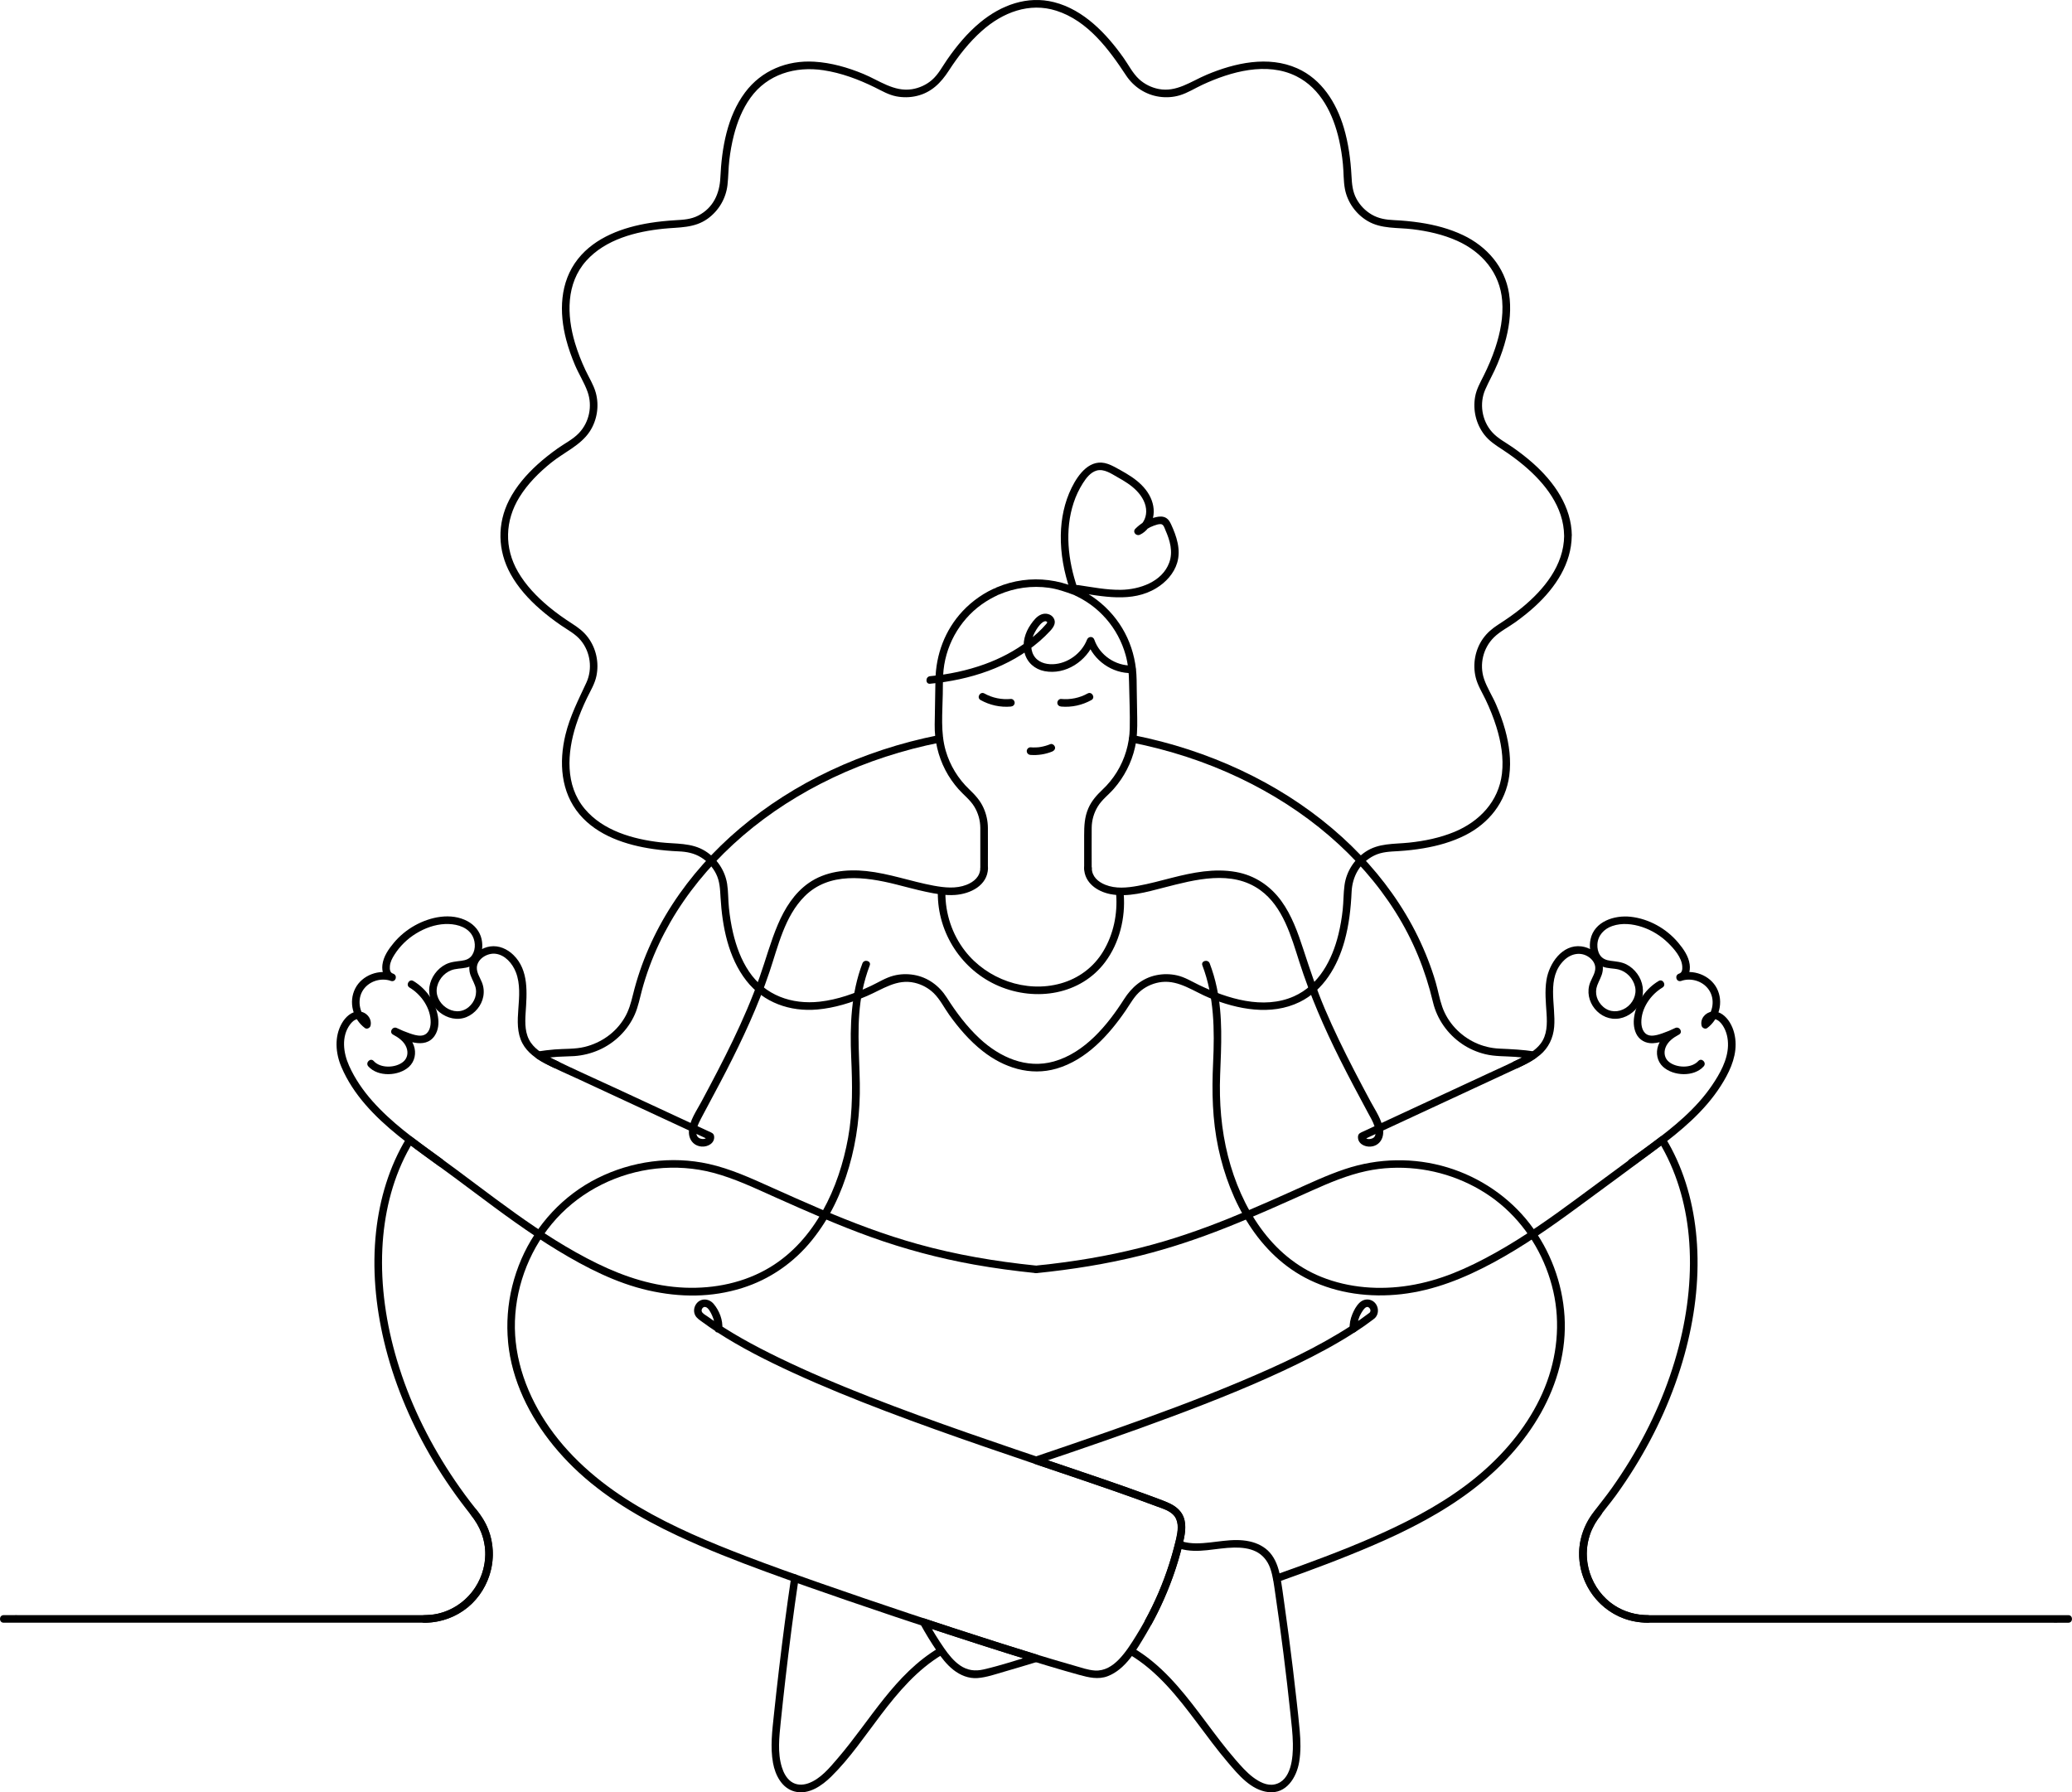 <?xml version="1.0" encoding="UTF-8"?><svg id="Capa_2" xmlns="http://www.w3.org/2000/svg" viewBox="0 0 953.37 824.62"><defs><style>.cls-1{fill:#cadaa3;}</style></defs><g id="Capa_1-2"><g><path d="M723.23,246.49c-.13-13.36-8.14-24.7-17.78-33.29-2.97-2.64-6.12-5.08-9.37-7.35s-6.89-4.08-9.55-7.06c-4.71-5.28-5.95-13.16-3.1-19.63,1.73-3.95,3.9-7.68,5.56-11.68s2.99-7.81,4.01-11.86c1.7-6.74,2.42-13.78,1.32-20.68-1.94-12.18-10.23-21.58-21.17-26.77-6.2-2.94-12.9-4.7-19.67-5.72-3.99-.6-8.01-.99-12.05-1.17-3.69-.17-7.07-.68-10.32-2.58-2.93-1.72-5.34-4.22-6.96-7.2-1.83-3.38-2.1-6.83-2.3-10.59-.4-7.47-1.4-15-3.54-22.18-3.42-11.45-10.16-22.3-21.44-27.3-13.36-5.93-28.7-2.49-41.61,2.94-7.22,3.04-13.93,8.2-22.16,6.57-3.33-.66-6.48-2.21-8.98-4.51-2.94-2.72-4.77-6.43-7.06-9.68-7.87-11.16-18.35-22.25-32.04-25.74-12.36-3.15-24.42,1.37-33.97,9.26-5.93,4.89-10.9,10.88-15.26,17.18-2.24,3.22-4.04,6.83-7.06,9.41-2.57,2.2-5.79,3.66-9.13,4.19-8.22,1.31-15.11-4.05-22.35-7.04s-14.78-5.15-22.56-5.62c-12.53-.76-24.29,4-31.87,14.14-8.28,11.07-10.74,25.72-11.37,39.2-.34,7.38-3.28,13.86-10.08,17.42-3.42,1.79-6.94,1.96-10.71,2.18s-7.72,.62-11.55,1.23c-12.29,1.96-25.25,6.54-33.21,16.62-8.4,10.63-8.69,24.58-5.36,37.2,1.04,3.93,2.41,7.77,3.99,11.51,1.76,4.19,4.33,8.15,5.84,12.42,2.3,6.5,.77,13.96-4,18.96-2.77,2.91-6.55,4.75-9.8,7.06s-6.32,4.73-9.24,7.37c-5.15,4.67-9.84,10.09-13.03,16.32-5.61,10.95-5.33,23.27,.6,34.03,3.42,6.21,8.28,11.59,13.6,16.23,3.01,2.63,6.2,5.06,9.49,7.33s6.75,4.01,9.27,7.06c4.43,5.37,5.45,13.12,2.53,19.44-3.66,7.91-7.56,15.44-9.62,23.99-3.03,12.61-2.19,26.27,6.44,36.54,8.33,9.91,21.62,14.21,34.02,15.99,3.88,.56,7.79,.91,11.71,1.08,3.65,.16,7.01,.81,10.17,2.73,2.99,1.82,5.42,4.48,6.98,7.61,1.73,3.48,1.82,7.05,2.05,10.84,.79,13.31,3.49,27.59,11.9,38.35,7.88,10.08,20.1,14.34,32.66,13.22,7.9-.71,15.53-3.09,22.79-6.2,7.22-3.09,13.73-8.02,21.97-6.09,3.32,.78,6.4,2.44,8.83,4.83,2.87,2.83,4.73,6.65,7.07,9.92,4.4,6.15,9.4,11.95,15.36,16.65,9.7,7.65,21.87,11.64,34.04,8.08,13.71-4.01,24.07-15.42,31.87-26.84,2.19-3.2,3.98-6.67,7.07-9.12,2.69-2.13,6.03-3.5,9.44-3.88,8.01-.89,14.84,4.43,21.93,7.32,12.97,5.28,28.37,8.32,41.51,1.9,11.09-5.41,17.49-16.6,20.68-28.11,2.03-7.33,2.9-14.95,3.24-22.53,.32-7.11,3.81-13.49,10.33-16.73,3.61-1.79,7.32-1.83,11.25-2.07s7.67-.66,11.46-1.3c6.66-1.12,13.25-2.97,19.29-6.03,10.84-5.48,18.57-15.14,20.21-27.33,.95-7.07,0-14.27-1.88-21.11-1.09-3.95-2.51-7.8-4.13-11.56-1.71-4-4.22-7.8-5.6-11.91-2.23-6.66-.43-14.2,4.58-19.12,2.89-2.84,6.75-4.72,10.02-7.09s6.24-4.74,9.12-7.4c9.12-8.44,16.52-19.44,16.64-32.25,.02-2.25-3.47-2.25-3.49,0-.13,13.69-9.37,24.85-19.47,33.13-3.4,2.79-7.02,5.29-10.72,7.66-2.81,1.8-5.26,3.84-7.2,6.59-3.59,5.11-4.78,11.74-3.31,17.8,.89,3.65,2.94,6.86,4.54,10.21,1.94,4.06,3.63,8.24,4.97,12.54,2.15,6.93,3.42,14.27,2.57,21.53-1.51,12.78-10.36,22.05-21.93,26.82-6.6,2.72-13.73,4.18-20.81,4.92s-14.01,.14-20.12,4.27c-5.19,3.51-8.73,9.09-9.58,15.3-.51,3.73-.43,7.55-.83,11.3s-1.06,7.64-1.98,11.38c-2.87,11.7-8.96,23.34-20.46,28.46-14.07,6.27-30.67,1.06-43.74-5.24-3.32-1.6-6.48-3.6-10.12-4.41-3.08-.69-6.26-.71-9.36-.09-6.59,1.32-11.43,5.53-14.95,11.06-7.62,11.95-18.05,24.62-32.26,28.64-12.66,3.58-24.86-1.9-34.12-10.48-5.97-5.54-10.84-12.07-15.2-18.92-3.44-5.41-8.71-9.32-15.11-10.42-3.11-.53-6.31-.43-9.36,.36-3.66,.95-6.91,3.05-10.31,4.66-7.45,3.51-15.45,6.38-23.68,7.3-12.87,1.44-25.15-2.9-32.53-13.87-3.6-5.36-5.85-11.49-7.33-17.75-.89-3.78-1.5-7.62-1.9-11.48s-.26-7.43-.83-11.08c-.98-6.2-4.74-11.75-10.04-15.09-6.31-3.98-13.65-3.22-20.76-4.05-12.56-1.46-26.28-5.32-34.72-15.38-9.12-10.86-8.11-25.84-4.02-38.55,1.39-4.32,3.14-8.51,5.12-12.59,1.6-3.29,3.53-6.4,4.28-10.02,1.27-6.13-.11-12.65-3.85-17.68-2.07-2.79-4.67-4.68-7.57-6.54-3.67-2.36-7.23-4.89-10.58-7.69-5.46-4.56-10.49-9.79-14.08-15.97-6.41-11.06-6.03-23.58,.67-34.41,3.81-6.16,9.04-11.36,14.66-15.88,5.83-4.7,13.44-7.88,17.66-14.28,3.43-5.21,4.45-11.9,2.78-17.9-1.02-3.68-3.16-6.97-4.76-10.4-1.89-4.04-3.53-8.21-4.81-12.48-3.8-12.72-4.16-27.39,5.24-37.83,8.87-9.85,22.86-13.42,35.57-14.71,7.14-.72,14.13-.2,20.25-4.6,5.08-3.66,8.4-9.28,9.12-15.5,.44-3.82,.4-7.69,.85-11.52s1.12-7.58,2.06-11.28c1.57-6.14,3.94-12.15,7.66-17.33,7.81-10.87,20.67-14.62,33.57-12.68,8.25,1.24,16.18,4.22,23.64,7.88,3.25,1.6,6.32,3.45,9.93,4.14,3.09,.59,6.28,.54,9.34-.18,6.77-1.59,11.16-6.04,14.8-11.67,4.34-6.7,9.31-13.07,15.3-18.37,9.46-8.38,21.72-13.17,34.2-9.17,14.43,4.63,24.06,17.63,32.02,29.72,3.49,5.3,9.02,8.93,15.32,9.84,3.12,.45,6.34,.26,9.36-.64,3.69-1.09,7.02-3.26,10.5-4.87,13.01-6.02,29.56-10.73,43.21-3.91,11.28,5.64,16.98,17.53,19.65,29.32,.83,3.68,1.41,7.42,1.77,11.18,.37,3.76,.21,7.63,.91,11.35,1.15,6.13,5.11,11.62,10.48,14.77,6.29,3.69,13.6,2.92,20.59,3.76s14.11,2.42,20.59,5.33c11.44,5.14,19.68,14.76,20.71,27.56,.59,7.4-.87,14.79-3.2,21.78-1.44,4.34-3.25,8.55-5.28,12.64-1.6,3.22-3.37,6.25-3.99,9.83-1.06,6.12,.44,12.47,4.24,17.39,2.22,2.87,5.04,4.71,8.04,6.67,3.52,2.29,6.92,4.76,10.14,7.46,9.71,8.18,18.42,19.09,18.54,32.36,.02,2.25,3.51,2.25,3.49,0Z"/><path d="M431.74,338.25c-17.16,3.42-33.91,8.84-49.75,16.31-14.96,7.05-29.05,15.97-41.68,26.66-11.91,10.08-22.47,21.81-30.96,34.91-8.24,12.71-14.49,26.76-18.1,41.48-.93,3.8-1.91,7.39-3.95,10.78s-4.66,6.22-7.79,8.46-6.7,3.89-10.47,4.81c-4.51,1.1-9.18,.79-13.78,1.17-2.66,.22-5.3,.54-7.93,.95-1.62,.25-1.52,2.44-.42,3.19,2.58,1.76,5.39,3.12,8.21,4.44,2.03,.94,3.8-2.07,1.76-3.02-2.83-1.31-5.63-2.68-8.21-4.44l-.42,3.19c2.72-.42,5.45-.73,8.19-.92,2.58-.18,5.16-.14,7.73-.32,4-.27,7.88-1.25,11.54-2.87,7.16-3.17,13.16-9.05,16.34-16.22,1.63-3.67,2.33-7.58,3.38-11.44,.99-3.62,2.13-7.19,3.43-10.71,2.59-7.03,5.81-13.81,9.54-20.3,7.7-13.38,17.6-25.41,28.94-35.87,12.02-11.09,25.64-20.37,40.17-27.85,15.39-7.92,31.82-13.78,48.68-17.65,2.15-.49,4.32-.95,6.48-1.39s1.27-3.81-.93-3.37h0Z"/><path d="M698.26,491.4c2.83-1.31,5.63-2.68,8.21-4.44,1.1-.75,1.2-2.94-.42-3.19-5.38-.84-10.72-1.07-16.15-1.32-3.81-.17-7.64-1.09-11.1-2.71-6.99-3.28-12.62-9.2-15.19-16.52-1.29-3.66-1.93-7.55-3.02-11.28s-2.28-7.15-3.64-10.64c-2.76-7.06-6.09-13.89-9.97-20.4-7.93-13.34-18.02-25.38-29.5-35.8-12.16-11.04-25.89-20.33-40.51-27.79-15.47-7.89-31.95-13.78-48.87-17.67-2.15-.49-4.32-.95-6.48-1.39s-3.13,2.93-.93,3.37c17.1,3.4,33.83,8.77,49.58,16.27,14.86,7.07,28.89,15.96,41.37,26.7,11.76,10.12,22.16,21.83,30.43,34.97s13.75,26.78,17.28,41.55c1.86,7.8,6.69,14.62,13.29,19.14,3.24,2.22,6.94,3.85,10.76,4.77,4.53,1.1,9.15,.89,13.76,1.22,2.66,.19,5.31,.49,7.95,.9l-.42-3.19c-2.58,1.76-5.39,3.12-8.21,4.44-2.04,.95-.26,3.96,1.76,3.02h0Z"/><path d="M203.58,533.4c-4.74-3.44-9.5-6.85-14.15-10.41-.76-.58-1.95-.1-2.39,.63-7.94,13.08-12.36,27.97-14.01,43.12-1.83,16.79-.23,33.88,3.65,50.28,4.34,18.31,11.63,35.91,21.01,52.21,5.01,8.71,10.65,17.04,16.8,24.98,2.48,3.21,5.04,6.26,6.64,10.03,1.32,3.1,2.04,6.46,2.15,9.82,.41,13.63-9.29,26.02-22.73,28.58-1.76,.33-3.54,.47-5.33,.48-2.25,.01-2.25,3.5,0,3.49,7.44-.04,14.6-2.55,20.3-7.34,5.22-4.38,8.93-10.57,10.45-17.2,1.61-7,.77-14.36-2.38-20.82-1.9-3.9-4.79-7.11-7.4-10.53-3.11-4.08-6.08-8.27-8.89-12.56-10.62-16.19-19.12-33.82-24.65-52.39-4.94-16.6-7.54-33.98-6.72-51.31,.73-15.31,4.23-30.65,11.4-44.26,.86-1.63,1.77-3.23,2.73-4.81l-2.39,.63c4.64,3.57,9.4,6.98,14.15,10.41,1.82,1.32,3.57-1.71,1.76-3.02h0Z"/><path class="cls-1" d="M274.31,679.76c-14.89-12.2-27.47-28-33.59-46.43-1.72-5.19-2.93-10.56-3.5-16-.23-2.21-3.73-2.24-3.49,0,2.11,20.14,12.07,38.48,25.68,53.21,3.87,4.18,8.03,8.07,12.44,11.68,1.72,1.41,4.21-1.04,2.47-2.47h0Z"/><path class="cls-1" d="M717.9,619.09c2.25,0,2.25-3.49,0-3.49s-2.25,3.49,0,3.49h0Z"/><path d="M758.16,743.11c-6.97-.03-13.74-2.49-18.89-7.25-4.83-4.46-8.02-10.56-8.94-17.07-.96-6.8,.74-13.72,4.56-19.4,2.66-3.95,5.86-7.55,8.65-11.42,2.98-4.13,5.82-8.35,8.5-12.68,10.04-16.17,17.99-33.73,23.05-52.09,4.53-16.41,6.8-33.6,5.74-50.63-.95-15.36-4.62-30.65-11.85-44.3-.84-1.58-1.73-3.14-2.66-4.67-.44-.73-1.63-1.21-2.39-.63-4.64,3.57-9.4,6.98-14.15,10.41-1.8,1.31-.06,4.34,1.76,3.02,4.74-3.44,9.5-6.85,14.15-10.41l-2.39-.63c7.93,13.06,12.29,28.03,13.72,43.19,1.6,17.03-.27,34.27-4.53,50.8-4.78,18.54-12.55,36.23-22.49,52.57-2.64,4.33-5.43,8.57-8.36,12.71s-6.09,7.92-9.04,11.94c-4.29,5.85-6.46,13.19-5.95,20.43,1,14.16,11.56,26.6,25.69,29.06,1.92,.33,3.86,.51,5.81,.52,2.25,.01,2.25-3.48,0-3.49h0Z"/><path d="M502.31,399.42c0-6.17-.05-12.35,0-18.53,.03-3.51,1-6.9,2.84-9.89,1.93-3.15,4.92-5.31,7.32-8.06,4.76-5.43,8.17-12.02,9.76-19.06,.99-4.38,1.1-8.78,1.03-13.23l-.21-12.93c-.05-3.32,0-6.67-.38-9.98-.76-6.63-2.88-13.05-6.33-18.77s-8.14-10.66-13.66-14.43c-1.34-.92-2.73-1.76-4.17-2.52-.75-.4-1.51-.78-2.29-1.14-.37-.17-.78-.28-1.15-.43-.71-.3,.63,.4,.04-.06-.21-.16-.58-.25-.82-.35-3.78-1.57-7.74-2.59-11.79-3.11-7.99-1.03-16.2,.09-23.63,3.2-.26,.11-.59,.21-.82,.35,0,0,.85-.29,.25-.03-.42,.18-.89,.31-1.32,.51-.77,.36-1.53,.74-2.28,1.14-1.48,.8-2.92,1.68-4.3,2.64-2.7,1.88-5.22,4.02-7.47,6.43-8.11,8.67-12.33,19.96-12.52,31.77-.11,6.82-.24,13.65-.34,20.47-.11,7.25,1.56,14.44,4.9,20.88,1.64,3.17,3.7,6.12,6.06,8.79s5.38,4.91,7.29,8.08c1.78,2.95,2.71,6.29,2.74,9.73,0,1.02,0,2.05,0,3.07s0,8.49,0,12.73v2.71c0,2.25,3.49,2.25,3.49,0,0-6.16,.04-12.33,0-18.49-.02-3.22-.72-6.35-2.04-9.28-1.53-3.4-3.92-5.96-6.58-8.5-5.08-4.85-8.83-10.99-10.79-17.74-2.43-8.36-1.49-17.45-1.35-26.06,.05-2.9,.02-5.81,.17-8.7,.31-6.42,2.12-12.75,5.21-18.38,3.04-5.52,7.28-10.41,12.41-14.09,1.36-.98,2.78-1.88,4.25-2.7,.69-.38,1.39-.75,2.09-1.1,.3-.15,.73-.27,.99-.47,.54-.42-.89,.28-.15-.02,.27-.11,.57-.18,.85-.3,3.59-1.54,7.4-2.63,11.28-3.16s7.91-.53,11.8,.03,7.56,1.85,11.28,3.22c.29,.11,.54,.28,.88,.24-.18,.02-.73-.29-.38-.01,.26,.21,.69,.32,.99,.47,.82,.4,1.62,.83,2.41,1.28,1.41,.8,2.77,1.68,4.08,2.63,2.56,1.86,4.9,4.04,6.98,6.41,4.19,4.78,7.27,10.53,8.98,16.65,1.16,4.14,1.52,8.33,1.59,12.61,.12,7.07,.48,14.19,.32,21.26s-2.24,14-5.94,20.01c-1.83,2.96-4.03,5.66-6.56,8.05-2.67,2.53-5.02,5.14-6.52,8.55-1.8,4.08-1.96,8.19-1.96,12.54v15.06c0,2.25,3.49,2.25,3.49,0h0Z"/><g><path d="M451.18,322.08c4.22,2.35,9.12,3.44,13.94,3,.94-.09,1.75-.74,1.75-1.75,0-.88-.8-1.83-1.75-1.75-4.24,.39-8.45-.45-12.18-2.52-1.97-1.09-3.73,1.92-1.76,3.02h0Z"/><path d="M500.43,319.06c-3.73,2.08-7.94,2.91-12.18,2.52-.94-.09-1.75,.86-1.75,1.75,0,1.02,.8,1.66,1.75,1.75,4.82,.44,9.72-.65,13.94-3,1.96-1.09,.21-4.11-1.76-3.02h0Z"/></g><path d="M474.18,347.33c3.38,.25,6.85-.29,9.99-1.57,.84-.34,1.53-1.18,1.22-2.15-.26-.81-1.24-1.59-2.15-1.22-1.48,.6-3.01,1.05-4.59,1.3-.07,.01-.64,.09-.31,.05-.17,.02-.35,.04-.52,.06-.4,.04-.81,.07-1.21,.08-.81,.03-1.62,.01-2.43-.05-.91-.07-1.79,.85-1.75,1.75,.04,1,.77,1.67,1.75,1.75h0Z"/><path d="M427.95,314.58c18.15-1.72,36.48-7.5,50.43-19.63,1.7-1.47,3.31-3.04,4.84-4.69s2.94-3.75,1.54-5.96c-1.13-1.79-3.55-2.35-5.47-1.66-2.19,.79-3.74,2.82-5.02,4.66-2.62,3.76-4.03,8.48-2.86,13.02s4.72,7.59,9.18,8.46c9.73,1.89,19.42-4.63,22.93-13.54h-3.37c2.98,8.61,11.56,14.69,20.71,14.44,2.24-.06,2.25-3.55,0-3.49-7.55,.21-14.86-4.7-17.34-11.88-.59-1.71-2.74-1.6-3.37,0-2.47,6.29-8.9,11.05-15.7,11.29-3.47,.12-7.1-.98-8.88-4.18s-1.18-7.27,.53-10.43c.88-1.63,2.03-3.45,3.52-4.59,.48-.37,1.21-.78,1.82-.48,.74,.35,.28,.77-.16,1.29-2.41,2.83-5.29,5.36-8.23,7.62-6.02,4.62-12.85,8.17-19.96,10.75-8.09,2.93-16.58,4.71-25.14,5.52-2.22,.21-2.24,3.7,0,3.49h0Z"/><path d="M495.71,270.47c-4.29-12.5-5.91-26.53-1.67-39.26,1.03-3.11,2.44-6.08,4.19-8.85,1.51-2.38,3.51-5.05,6.36-5.86,3.39-.96,6.83,1.49,9.64,3.07,3.15,1.76,6.28,3.65,8.8,6.27s4.42,5.93,4.36,9.57c-.05,3.18-1.71,6.21-4.63,7.59l2.12,2.74c1.7-1.72,3.74-3.09,6.03-3.89,.97-.34,2.12-.76,3.17-.71,1.33,.07,1.73,1.78,2.18,2.82,2.06,4.67,3.56,9.87,1.74,14.87-3.23,8.86-13.65,12.42-22.25,12.54-6.64,.09-13.18-1.23-19.71-2.19-.94-.14-1.87,.23-2.15,1.22-.24,.82,.29,2.01,1.22,2.15,12.21,1.79,25.72,4.91,36.97-1.98,4.36-2.67,8.07-6.67,9.56-11.63,1.82-6.07-.28-12.25-2.83-17.77-.71-1.53-1.63-2.87-3.34-3.33-1.54-.42-3.24-.04-4.74,.4-3.16,.94-6.01,2.7-8.33,5.03-1.46,1.47,.38,3.56,2.12,2.74,3.07-1.44,5.19-4.43,5.98-7.69,.88-3.64,.08-7.41-1.74-10.63-1.92-3.42-4.87-6.09-8.08-8.28-1.7-1.16-3.48-2.18-5.27-3.18s-3.67-2.08-5.65-2.78c-8.05-2.84-13.55,4.61-16.68,10.95-3.33,6.75-4.86,14.25-4.98,21.75-.15,8.57,1.46,17.16,4.24,25.25,.73,2.11,4.1,1.21,3.37-.93h0Z"/><g><path d="M451.06,399.42c-.08,3.9-2.94,6.33-6.36,7.67-4.84,1.89-10.14,1.3-15.12,.39-10.4-1.92-20.43-5.61-30.99-6.72-9.11-.95-18.88,.14-26.54,5.53-6.63,4.66-10.96,11.64-14.1,18.98-3.39,7.93-5.61,16.29-8.48,24.41-3.5,9.9-7.69,19.54-12.24,29.01s-9.52,18.9-14.52,28.23c-2.22,4.14-5.46,8.64-5.72,13.48-.21,3.77,2.07,6.84,5.9,7.12,2.77,.2,6.06-1.56,5.69-4.74-.17-1.41-1.31-1.71-2.46-2.25l-3.99-1.85-7.72-3.58-30.35-14.09c-9.85-4.57-19.81-8.98-29.57-13.75-3.74-1.83-7.73-3.98-10.19-7.48-2.81-4-2.76-8.98-2.46-13.66,.6-9.19,1.6-19.68-5.6-26.74-2.82-2.76-6.7-4.51-10.68-3.94-3.64,.52-7.23,2.84-8.8,6.24-.79,1.72-1.03,3.56-.69,5.42,.43,2.32,1.77,4.29,2.53,6.49,1.23,3.57-.17,7.46-3.05,9.82-6.53,5.36-16.36-1.81-14.39-9.65,.96-3.81,4.07-6.98,7.94-7.8,2.4-.51,4.86-.34,7.15-1.32,1.54-.65,2.79-1.74,3.75-3.09,1.91-2.7,2.28-6.31,1.58-9.48-.81-3.62-3.27-6.53-6.51-8.26-7.55-4.04-17.12-1.98-24.24,2-3.65,2.04-6.96,4.76-9.64,7.97-2.43,2.92-4.77,6.27-5.24,10.12-.38,3.12,.65,6.62,4.04,7.45,2.21,.54,3.03-2.62,.93-3.37-6.41-2.28-14.33,.65-17.46,6.77-3.2,6.26-1.11,14.1,4.45,18.24,.9,.67,2.32-.04,2.57-1.04,.81-3.31-1.94-6.45-5.27-6.59-3.5-.15-6.31,2.62-7.93,5.45-3.52,6.16-2.9,13.74-.21,20.06,5.44,12.84,15.48,22.99,26.17,31.64,5.34,4.32,10.91,8.35,16.47,12.38,6.18,4.46,12.28,9.02,18.39,13.58,12.54,9.38,25.14,18.74,38.55,26.87,12.91,7.82,26.77,14.96,41.57,18.33s29.29,3.31,43.23-1.06c12.73-3.98,23.84-11.7,32.19-22.08s13.46-21.51,17.01-33.63c3.67-12.51,5.18-25.51,4.96-38.53-.24-14.3-1.71-28.48,1.21-42.64,.81-3.94,1.93-7.81,3.36-11.57,.8-2.1-2.58-3.01-3.37-.93-5.25,13.83-5.8,28.68-5.16,43.29,.54,12.41,.8,24.64-1.42,36.92-4.16,23.05-15.13,46.95-35.81,59.53-11.79,7.16-25.66,10.01-39.35,9.46-14.16-.57-27.51-4.89-40.17-11.06-26.65-13-49.54-32.23-73.43-49.51-10.61-7.67-21.37-15.41-30.1-25.26-4.33-4.88-8.07-10.3-10.75-16.27s-3.64-13.41,.4-18.93c.82-1.12,1.97-2.27,3.39-2.53,1.2-.22,3.06,.66,2.7,2.12l2.57-1.04c-4.09-3.05-5.5-9.34-3.01-13.81,2.57-4.6,8.45-6.55,13.33-4.81l.93-3.37c-1.53-.37-1.65-2.04-1.55-3.39,.15-1.98,1.06-3.67,2.1-5.32,2.51-3.97,5.98-7.34,9.99-9.79s8.57-4.12,13.25-4.33c4.29-.19,9.39,.83,12.08,4.51,1.96,2.69,2.3,6.85,.48,9.71-1.13,1.77-2.93,2.42-4.95,2.68-2.53,.33-4.93,.48-7.25,1.65-3.91,1.97-6.84,5.98-7.49,10.31s1.19,8.93,4.72,11.76c3.45,2.76,8.15,3.89,12.33,2.18,3.9-1.6,6.97-5.3,7.73-9.47,.41-2.23,.2-4.42-.64-6.52s-2.5-4.49-2.32-6.95c.3-3.94,4.88-6.61,8.54-6.19,4.46,.51,7.86,4.52,9.4,8.48,2.1,5.38,1.56,11.37,1.14,16.99-.39,5.3-.69,10.91,1.9,15.76,2.23,4.18,6.25,7.02,10.34,9.19,5.07,2.69,10.4,4.94,15.6,7.35l17.04,7.91,34.08,15.82,8.52,3.95-.86-1.51c.17,1.72-2.6,1.44-3.57,.77-2.66-1.84-.07-6.82,.98-8.83,3.88-7.4,7.92-14.72,11.73-22.15,7.53-14.67,14.53-29.68,19.79-45.33,4.02-11.95,6.99-25.67,16.23-34.88,11.28-11.25,27.95-8.95,41.99-5.43,4.55,1.14,9.08,2.4,13.67,3.38s8.98,1.79,13.49,1.48c7.07-.49,15.01-4.36,15.18-12.35,.05-2.25-3.44-2.25-3.49,0h0Z"/><path d="M188.44,454.36c5.43,3.25,9.8,9.54,9.72,16.05-.03,2.86-1.23,5.89-4.48,6.07-1.79,.1-3.56-.5-5.23-1.06-2-.68-3.94-1.5-5.84-2.43-2-.98-3.76,1.95-1.76,3.02,2.5,1.33,5.05,3.11,6.13,5.84,.95,2.4,.55,5.03-1.5,6.7-3.49,2.86-10.42,3.09-13.54-.39-1.51-1.68-3.97,.8-2.47,2.47,4.46,4.97,14,4.53,18.73,.17,2.67-2.46,3.42-6.34,2.21-9.72-1.33-3.72-4.4-6.28-7.8-8.09l-1.76,3.02c5.44,2.68,14.72,7.09,19.15,.52,3.48-5.17,1.14-12.78-1.93-17.55-2-3.12-4.69-5.73-7.87-7.63-1.93-1.16-3.69,1.86-1.76,3.02h0Z"/></g><g><path d="M498.82,399.42c.14,6.71,5.96,10.75,12.07,11.95,8.09,1.58,16.74-.98,24.54-2.98,14.31-3.67,31.34-8.37,44.48,1.17,10.44,7.57,14.21,21.34,17.94,33,4.95,15.47,11.42,30.32,18.69,44.84,4.12,8.23,8.46,16.35,12.82,24.45,1.07,2,2.3,3.99,3.02,6.15,.5,1.5,1.03,3.71-.02,5.1-.81,1.08-4.24,1.62-4.05-.32l-.86,1.51c22.72-10.55,45.44-21.09,68.16-31.64,4.51-2.09,9.16-4.08,13.01-7.29s6.04-7.76,6.48-12.86c.87-10.11-3.79-22.74,4.69-30.81,3.15-3,7.67-3.92,11.35-1.29,1.5,1.07,2.73,2.72,2.87,4.61,.19,2.46-1.45,4.75-2.32,6.95-3.37,8.57,4.39,18.25,13.51,16.6,4.35-.79,8.18-3.98,9.87-8.03s.89-8.95-1.75-12.53c-1.31-1.77-2.99-3.31-4.97-4.3-2.33-1.17-4.71-1.31-7.25-1.65-2.02-.27-3.82-.91-4.95-2.68-.91-1.43-1.23-3.15-1.16-4.82,.17-4.12,3.04-7.19,6.84-8.5,4.46-1.54,9.35-1.01,13.76,.45s8.56,4.02,11.92,7.31c2.82,2.76,6.22,6.65,6.53,10.77,.1,1.35-.02,3.02-1.55,3.39l.93,3.37c4.88-1.74,10.76,.21,13.33,4.81s1.09,10.76-3.01,13.81l2.57,1.04c-.36-1.45,1.5-2.35,2.7-2.12,1.56,.3,2.79,1.62,3.63,2.89,1.84,2.77,2.54,6.11,2.44,9.4-.19,6.59-3.73,12.84-7.34,18.17-7.35,10.83-17.76,19.26-28.18,26.99-11.34,8.4-22.72,16.75-34.06,25.14-12.04,8.9-24.3,17.58-37.39,24.89s-25.56,12.82-39.72,15.09c-13.5,2.17-27.67,1.16-40.42-3.96-23.26-9.34-36.96-32.15-42.93-55.53-3.12-12.24-4.11-24.77-3.63-37.38,.52-13.5,1.3-26.96-1.55-40.29-.8-3.76-1.88-7.45-3.25-11.05-.79-2.08-4.17-1.18-3.37,.93,5.47,14.39,5.64,29.69,4.93,44.86-.62,13.21-.36,26.22,2.41,39.2,5.24,24.55,18.49,49.26,41.89,60.61,13.08,6.35,27.97,8.23,42.34,6.59,15.1-1.73,29.06-7.4,42.35-14.57,13.8-7.45,26.67-16.47,39.27-25.77,12-8.85,24.05-17.64,35.99-26.56,11-8.22,21.86-17.23,29.33-28.92,3.64-5.7,6.87-12.22,6.84-19.13-.01-3.5-.84-7.07-2.68-10.07-1.69-2.76-4.61-5.44-8.1-5-3.16,.39-5.65,3.34-4.86,6.54,.25,1,1.66,1.72,2.57,1.04,5.55-4.14,7.65-11.98,4.45-18.24-3.13-6.12-11.05-9.05-17.46-6.77-2.1,.75-1.28,3.91,.93,3.37,3.5-.85,4.45-4.5,4.01-7.68-.52-3.82-2.92-7.18-5.35-10.06-5.44-6.43-13.42-10.9-21.82-11.82-7.5-.82-16.75,2.15-18.46,10.44-.66,3.18-.25,6.77,1.71,9.44,1,1.37,2.3,2.41,3.87,3.05,2.36,.96,4.91,.72,7.34,1.33,3.76,.95,6.71,4.16,7.58,7.91s-1.02,7.71-4.29,9.8-7.31,2.09-10.29-.47-4.13-6.34-2.82-9.92c.8-2.19,2.11-4.17,2.48-6.5,.31-1.91,0-3.79-.88-5.51-1.68-3.3-5.26-5.48-8.87-5.94-8.82-1.12-14.89,7.86-16.1,15.53-.81,5.15-.27,10.28,.06,15.44,.3,4.73,.28,9.81-2.72,13.76-2.55,3.34-6.43,5.43-10.14,7.22-4.78,2.32-9.64,4.49-14.46,6.73l-30.35,14.09-15.44,7.17-7.45,3.46-3.73,1.73c-1.2,.56-2.39,.88-2.48,2.39-.18,3.19,3.02,4.83,5.84,4.59,3.87-.32,6.05-3.58,5.74-7.34-.4-4.84-3.6-9.31-5.83-13.48-2.52-4.7-5.03-9.42-7.48-14.16-4.81-9.31-9.42-18.73-13.52-28.37-3.82-8.98-6.88-18.18-9.91-27.45-2.53-7.72-5.33-15.64-10.16-22.26-5.1-6.99-12.25-11.75-20.82-13.28-9.93-1.78-19.88,.23-29.51,2.68-5.18,1.32-10.35,2.75-15.62,3.7-4.96,.9-10.24,1.43-15.03-.51-3.35-1.36-6.1-3.78-6.18-7.6-.05-2.24-3.54-2.25-3.49,0h0Z"/><path d="M763.17,451.34c-5.56,3.33-9.71,8.95-11.05,15.32-.62,2.95-.6,6.11,.71,8.88,1.4,2.97,4.41,4.59,7.66,4.43,4.16-.2,8.35-2.15,12.03-3.97l-1.76-3.02c-3.39,1.8-6.48,4.37-7.8,8.09-1.2,3.39-.47,7.25,2.21,9.72,4.73,4.36,14.27,4.8,18.73-.17,1.5-1.67-.96-4.15-2.47-2.47-3.13,3.48-10.05,3.24-13.54,.39-1.99-1.63-2.43-4.18-1.56-6.54,1.05-2.82,3.64-4.64,6.19-6,2-1.06,.24-4-1.76-3.02-1.9,.93-3.84,1.75-5.84,2.43-1.67,.57-3.44,1.16-5.23,1.06-3.25-.17-4.44-3.22-4.48-6.07-.08-6.51,4.3-12.79,9.72-16.05,1.93-1.15,.17-4.18-1.76-3.02h0Z"/></g><path d="M476.35,582.24c-18.28-1.87-36.43-4.94-54.14-9.88-15.11-4.21-29.77-9.76-44.19-15.91-7.74-3.3-15.42-6.73-23.1-10.18-9.33-4.19-18.72-8.51-28.75-10.75-17.19-3.84-35.55-1.32-51.27,6.55-15.68,7.85-28.08,21.22-35.03,37.29-6.96,16.1-8.39,34.07-3.7,51.01,4.75,17.12,15.01,32.4,27.66,44.71,13.82,13.45,30.66,23.4,48.03,31.53,13.39,6.26,27.2,11.64,41.07,16.72,12.37,4.53,24.8,8.88,37.26,13.16,14.32,4.92,28.68,9.74,43.07,14.46,13.42,4.4,26.86,8.73,40.36,12.88,5.41,1.67,10.84,3.31,16.28,4.88,2.22,.64,4.43,1.27,6.66,1.88,4.33,1.19,8.77,2.27,13.12,.6,8.26-3.16,13.29-12.14,17.58-19.34,5.02-8.44,9.2-17.38,12.5-26.64,1.67-4.68,3.1-9.45,4.29-14.28,1.01-4.12,2.12-8.78,.55-12.9s-5.52-6.09-9.5-7.62c-2.57-.99-5.16-1.95-7.75-2.9-12.49-4.57-25.09-8.83-37.69-13.09-14.79-5.01-29.59-9.99-44.33-15.14s-30.42-10.81-45.45-16.7c-14.06-5.51-28.01-11.35-41.59-17.96-11.29-5.5-22.48-11.49-32.66-18.88-.81-.58-2.43-1.38-2.74-2.38-.29-.94,.53-2.16,1.55-2.05,1.53,.16,2.71,2.85,3.26,4.04,.88,1.92,1.33,3.99,1.16,6.1-.18,2.24,3.31,2.23,3.49,0,.33-4.1-1.36-8.43-3.98-11.54-2.32-2.76-6.5-2.77-8.34,.52-.78,1.4-.91,3.13-.22,4.58s2.02,2.24,3.22,3.13c2.24,1.65,4.54,3.23,6.87,4.75,11.05,7.17,22.88,13.13,34.84,18.63,13.98,6.43,28.26,12.2,42.63,17.68,15.03,5.72,30.19,11.1,45.39,16.35,14.36,4.96,28.77,9.79,43.16,14.68,12.01,4.08,24.03,8.18,35.9,12.66,3.32,1.25,7.7,2.36,9.32,5.86,1.85,4,.12,9.11-.92,13.1-2.46,9.48-5.86,18.71-10.16,27.51-2.18,4.47-4.59,8.82-7.21,13.05-2.38,3.84-4.83,7.76-7.98,11.02-2.98,3.09-6.69,5.46-11.14,5.15-3.22-.23-6.45-1.4-9.55-2.28-11.34-3.21-22.59-6.72-33.83-10.28-14.06-4.46-28.08-9.04-42.08-13.71-14.01-4.68-28-9.44-41.94-14.32-10.95-3.83-21.88-7.71-32.71-11.86-17.01-6.5-33.94-13.56-49.65-22.83-15.92-9.39-30.52-21.28-41.19-36.5-10.04-14.32-16.43-31.35-15.85-49.01,.57-17.26,7.45-34.33,19.08-47.11,11.81-12.98,28.5-21.15,45.92-23.02,8.8-.94,17.7-.34,26.26,1.93,9.93,2.63,19.23,7.11,28.57,11.28,14.45,6.45,28.94,12.88,43.84,18.23,15.51,5.57,31.43,9.83,47.65,12.73,9.32,1.67,18.71,2.92,28.13,3.88,2.23,.23,2.22-3.27,0-3.49h0Z"/><path d="M519.61,761.17c12.97,7.67,22.38,19.7,31.28,31.58,4.57,6.1,9.08,12.24,14.02,18.05s10.69,12.77,18.62,13.72c8.31,1,13.05-6.71,14.25-13.89,.8-4.78,.66-9.61,.24-14.42s-.95-9.47-1.48-14.2c-1.07-9.68-2.24-19.36-3.51-29.02-.65-4.9-1.32-9.8-2.02-14.7-.63-4.41-1.15-8.86-2.02-13.23-.77-3.87-2.06-7.72-4.7-10.72-2.38-2.71-5.77-4.38-9.26-5.15-8.25-1.83-16.35,.9-24.61,.88-2.24,0-4.42-.27-6.57-.9s-3.08,2.74-.93,3.37c8.31,2.44,16.62-.43,25.01-.53,3.37-.04,6.93,.32,9.99,1.84s5.31,4.26,6.49,7.56c1.34,3.74,1.77,7.78,2.35,11.69,.67,4.57,1.32,9.15,1.95,13.73,1.27,9.25,2.43,18.52,3.51,27.8,.53,4.59,1.04,9.19,1.53,13.79s1.05,9.21,1.13,13.84c.1,6.26-.66,17.05-8.41,18.72-3.59,.77-7.22-1.25-9.98-3.34-2.99-2.27-5.51-5.17-7.97-7.99-4.76-5.47-9.1-11.3-13.44-17.1-8.59-11.48-17.37-23.17-29.22-31.5-1.45-1.02-2.94-1.98-4.47-2.88-1.94-1.15-3.7,1.87-1.76,3.02h0Z"/><g><path d="M432,758.16c-20.26,11.97-31.59,33.4-46.5,50.76-3.78,4.4-8.01,9.63-13.68,11.59-2.65,.91-5.49,.86-7.82-.82-2.15-1.55-3.46-4.09-4.23-6.57-2.08-6.65-1.23-13.95-.54-20.76,.68-6.64,1.41-13.28,2.17-19.91,1.77-15.32,3.73-30.63,6.01-45.89,.14-.94-.24-1.87-1.22-2.15-.82-.24-2.01,.29-2.15,1.22-2.1,14.05-3.93,28.15-5.6,42.26-.83,7-1.61,14.01-2.35,21.03-.77,7.36-1.74,14.83-.41,22.19,1.01,5.56,4.04,11.6,9.94,13.14,6.39,1.67,12.55-2.64,16.86-6.88,8.63-8.49,15.49-18.72,22.79-28.32,8.07-10.61,16.88-21.02,28.49-27.88,1.93-1.14,.18-4.16-1.76-3.02h0Z"/><g><path d="M423.52,747.28c2.29,4.16,4.76,8.23,7.43,12.15,2.2,3.23,4.62,6.4,7.71,8.84s7.02,4.12,11.16,3.79,8.22-1.78,12.18-2.92c5.07-1.45,10.11-2.97,15.15-4.51,1.66-.51,1.66-2.86,0-3.37-17.29-5.29-34.5-10.87-51.66-16.55-2.14-.71-3.06,2.66-.93,3.37,17.17,5.68,34.37,11.26,51.66,16.55v-3.37c-7.79,2.38-15.62,4.96-23.56,6.81-4.01,.94-7.59,.48-11-1.89-2.93-2.04-5.23-4.96-7.25-7.86-2.86-4.12-5.47-8.42-7.89-12.81-1.08-1.97-4.1-.21-3.02,1.76Z"/><g><path d="M587.89,727.87c14.92-5.29,29.77-10.8,44.31-17.07,15.99-6.9,31.64-14.92,45.51-25.54,12.53-9.6,23.53-21.35,31.29-35.17,7.58-13.5,11.85-28.91,10.88-44.44-.96-15.39-6.59-30.43-16.01-42.64s-22.87-21.36-37.82-25.89c-15.45-4.68-31.89-4.35-47.19,.76-8.54,2.85-16.7,6.75-24.91,10.42-6.54,2.92-13.09,5.83-19.68,8.62-12.64,5.37-25.48,10.27-38.65,14.17-14.85,4.4-30.05,7.51-45.39,9.6-4.39,.6-8.8,1.11-13.21,1.56-2.21,.23-2.24,3.72,0,3.49,16.12-1.65,32.16-4.17,47.89-8.1,13.3-3.33,26.31-7.69,39.05-12.73,13.35-5.28,26.42-11.21,39.52-17.07,8.18-3.66,16.49-7.19,25.29-9.07,7.44-1.59,15.14-1.89,22.7-1.08,15.07,1.62,29.79,7.96,41.05,18.15,11.15,10.09,18.86,23.69,22.19,38.32s1.77,30.25-3.96,44.33c-5.75,14.16-15.35,26.64-26.59,36.88-12.48,11.37-27.2,20.03-42.38,27.28-14,6.68-28.51,12.33-43.08,17.65-3.91,1.43-7.82,2.83-11.74,4.21-2.1,.75-1.2,4.12,.93,3.37h0Z"/><path d="M621.68,609.91c-15.69,10.16-32.84,18.04-50.02,25.31-20.08,8.49-40.57,15.99-61.13,23.21-11.41,4-22.86,7.9-34.31,11.78-1.65,.56-1.66,2.81,0,3.37,15.5,5.25,31.03,10.42,46.43,15.96,3.18,1.14,6.35,2.3,9.51,3.5,2.89,1.09,6.62,2.08,8.44,4.8,1.94,2.91,1.29,6.82,.58,10.02-.91,4.06-2.04,8.08-3.31,12.04-2.85,8.87-6.56,17.44-11.03,25.62-1.08,1.97,1.94,3.74,3.02,1.76,4.17-7.63,7.7-15.62,10.51-23.85,1.41-4.12,2.63-8.29,3.67-12.52,.91-3.71,1.81-7.66,.97-11.47s-3.63-6.32-7.06-7.86c-3.2-1.43-6.55-2.57-9.83-3.78-7.37-2.7-14.78-5.29-22.2-7.84-9.58-3.29-19.17-6.52-28.76-9.77v3.37c20.71-7.01,41.4-14.09,61.89-21.74,19.68-7.34,39.25-15.13,58.13-24.34,9-4.39,17.86-9.12,26.27-14.57,1.88-1.22,.13-4.24-1.76-3.02h0Z"/><path d="M630.13,603.99c-2.67,2.04-5.42,3.95-8.23,5.78l2.63,1.51c-.03-.35-.04-.71-.03-1.06,0-.2,.01-.39,.03-.59,0-.08,.01-.17,.02-.25,0-.03,.04-.36,.02-.19-.03,.2,.02-.15,.03-.19,.01-.09,.03-.17,.04-.26,.03-.17,.07-.34,.11-.51,.1-.43,.21-.86,.35-1.28,.12-.37,.25-.73,.39-1.09,.11-.28-.02,.03,.1-.24,.1-.22,.2-.43,.3-.64,.35-.7,.75-1.38,1.19-2.02,.11-.16,.23-.32,.35-.48-.16,.21,.09-.1,.14-.16,.26-.31,.53-.59,.73-.71,.08-.05,.48-.26,.29-.17s.15-.05,.22-.07c.08-.02,.17-.03,.24-.06,.2-.07-.17,.05-.17,.02,0-.04,.46,.02,.47,0-.01,.04-.4-.08-.02,.01,.07,.02,.49,.11,.22,.06-.23-.04,.05,.03,.14,.09,.05,.03,.09,.06,.14,.09,.31,.17-.17-.18-.04-.04,.08,.08,.17,.15,.25,.23,.16,.16,.22,.3,.06,.04,.05,.08,.46,.63,.4,.69-.03,.03-.09-.36-.07-.15,0,.08,.06,.19,.08,.27,.01,.06,.02,.11,.04,.17,.03,.12,.12,.21,.01,.05-.08-.13,0-.14,0,0,0,.09,0,.19,0,.29,0,.39,.08-.22,0,.05-.04,.15-.09,.3-.13,.45,.1-.36,0-.05-.1,.13-.02,.03-.14,.22-.01,.03s-.04,.04-.07,.08c-.15,.15-.3,.29-.47,.42-.74,.59-.61,1.86,0,2.47,.73,.73,1.73,.59,2.47,0,2.83-2.25,2.11-6.97-1.15-8.45-1.94-.88-4.08-.38-5.59,1.09s-2.51,3.4-3.29,5.29c-.85,2.07-1.36,4.37-1.19,6.61,.09,1.24,1.44,2.28,2.63,1.51,2.81-1.83,5.57-3.74,8.23-5.78,.75-.57,1.14-1.5,.63-2.39-.43-.74-1.63-1.2-2.39-.63Z"/></g></g></g><g><path d="M216.64,696.94c4.23,5.29,6.74,11.57,6.65,18.39-.08,6.15-2.24,12.24-6.01,17.09s-9.48,8.58-15.69,9.99c-2.41,.55-4.84,.69-7.3,.69H12.65c-3.5,0-7.01-.05-10.51,0-.15,0-.31,0-.46,0-2.25,0-2.25,3.49,0,3.49H193.44c.91,0,1.83,.01,2.75-.01,7-.21,13.71-2.69,19.11-7.15,10.26-8.45,14.29-23.32,9.37-35.72-1.36-3.42-3.27-6.39-5.56-9.25-.59-.74-1.85-.61-2.47,0-.74,.72-.59,1.74,0,2.47h0Z"/><path d="M951.69,743.11h-190.93c-.84,0-1.69,0-2.53,0-5.57-.02-10.99-1.54-15.64-4.64-10.56-7.02-15.12-20.93-10.88-32.85,1.14-3.19,2.92-6.05,5.03-8.68,.59-.74,.71-1.74,0-2.47-.6-.62-1.88-.73-2.47,0-4.52,5.65-7.4,12.14-7.66,19.45-.22,6.45,1.63,12.99,5.15,18.4,5.95,9.14,15.99,14.28,26.83,14.28,3.55,0,7.11,0,10.66,0h171.16c3.6,0,7.2,.05,10.8,0,.16,0,.32,0,.47,0,2.25,0,2.25-3.49,0-3.49h0Z"/></g><path d="M431.51,410.72c-.15,18.54,11.04,35.73,28.11,42.97s37.63,3.98,48.89-11.07c6.59-8.81,9.4-20.36,8.54-31.25-.17-2.23-3.67-2.24-3.49,0,.72,9.14-1.22,18.52-5.99,26.4-4.41,7.29-11.32,12.4-19.52,14.7-16.02,4.49-33.99-1.94-44.09-15.03-5.87-7.6-9.03-17.14-8.96-26.73,.02-2.25-3.47-2.25-3.49,0h0Z"/></g></g></svg>
